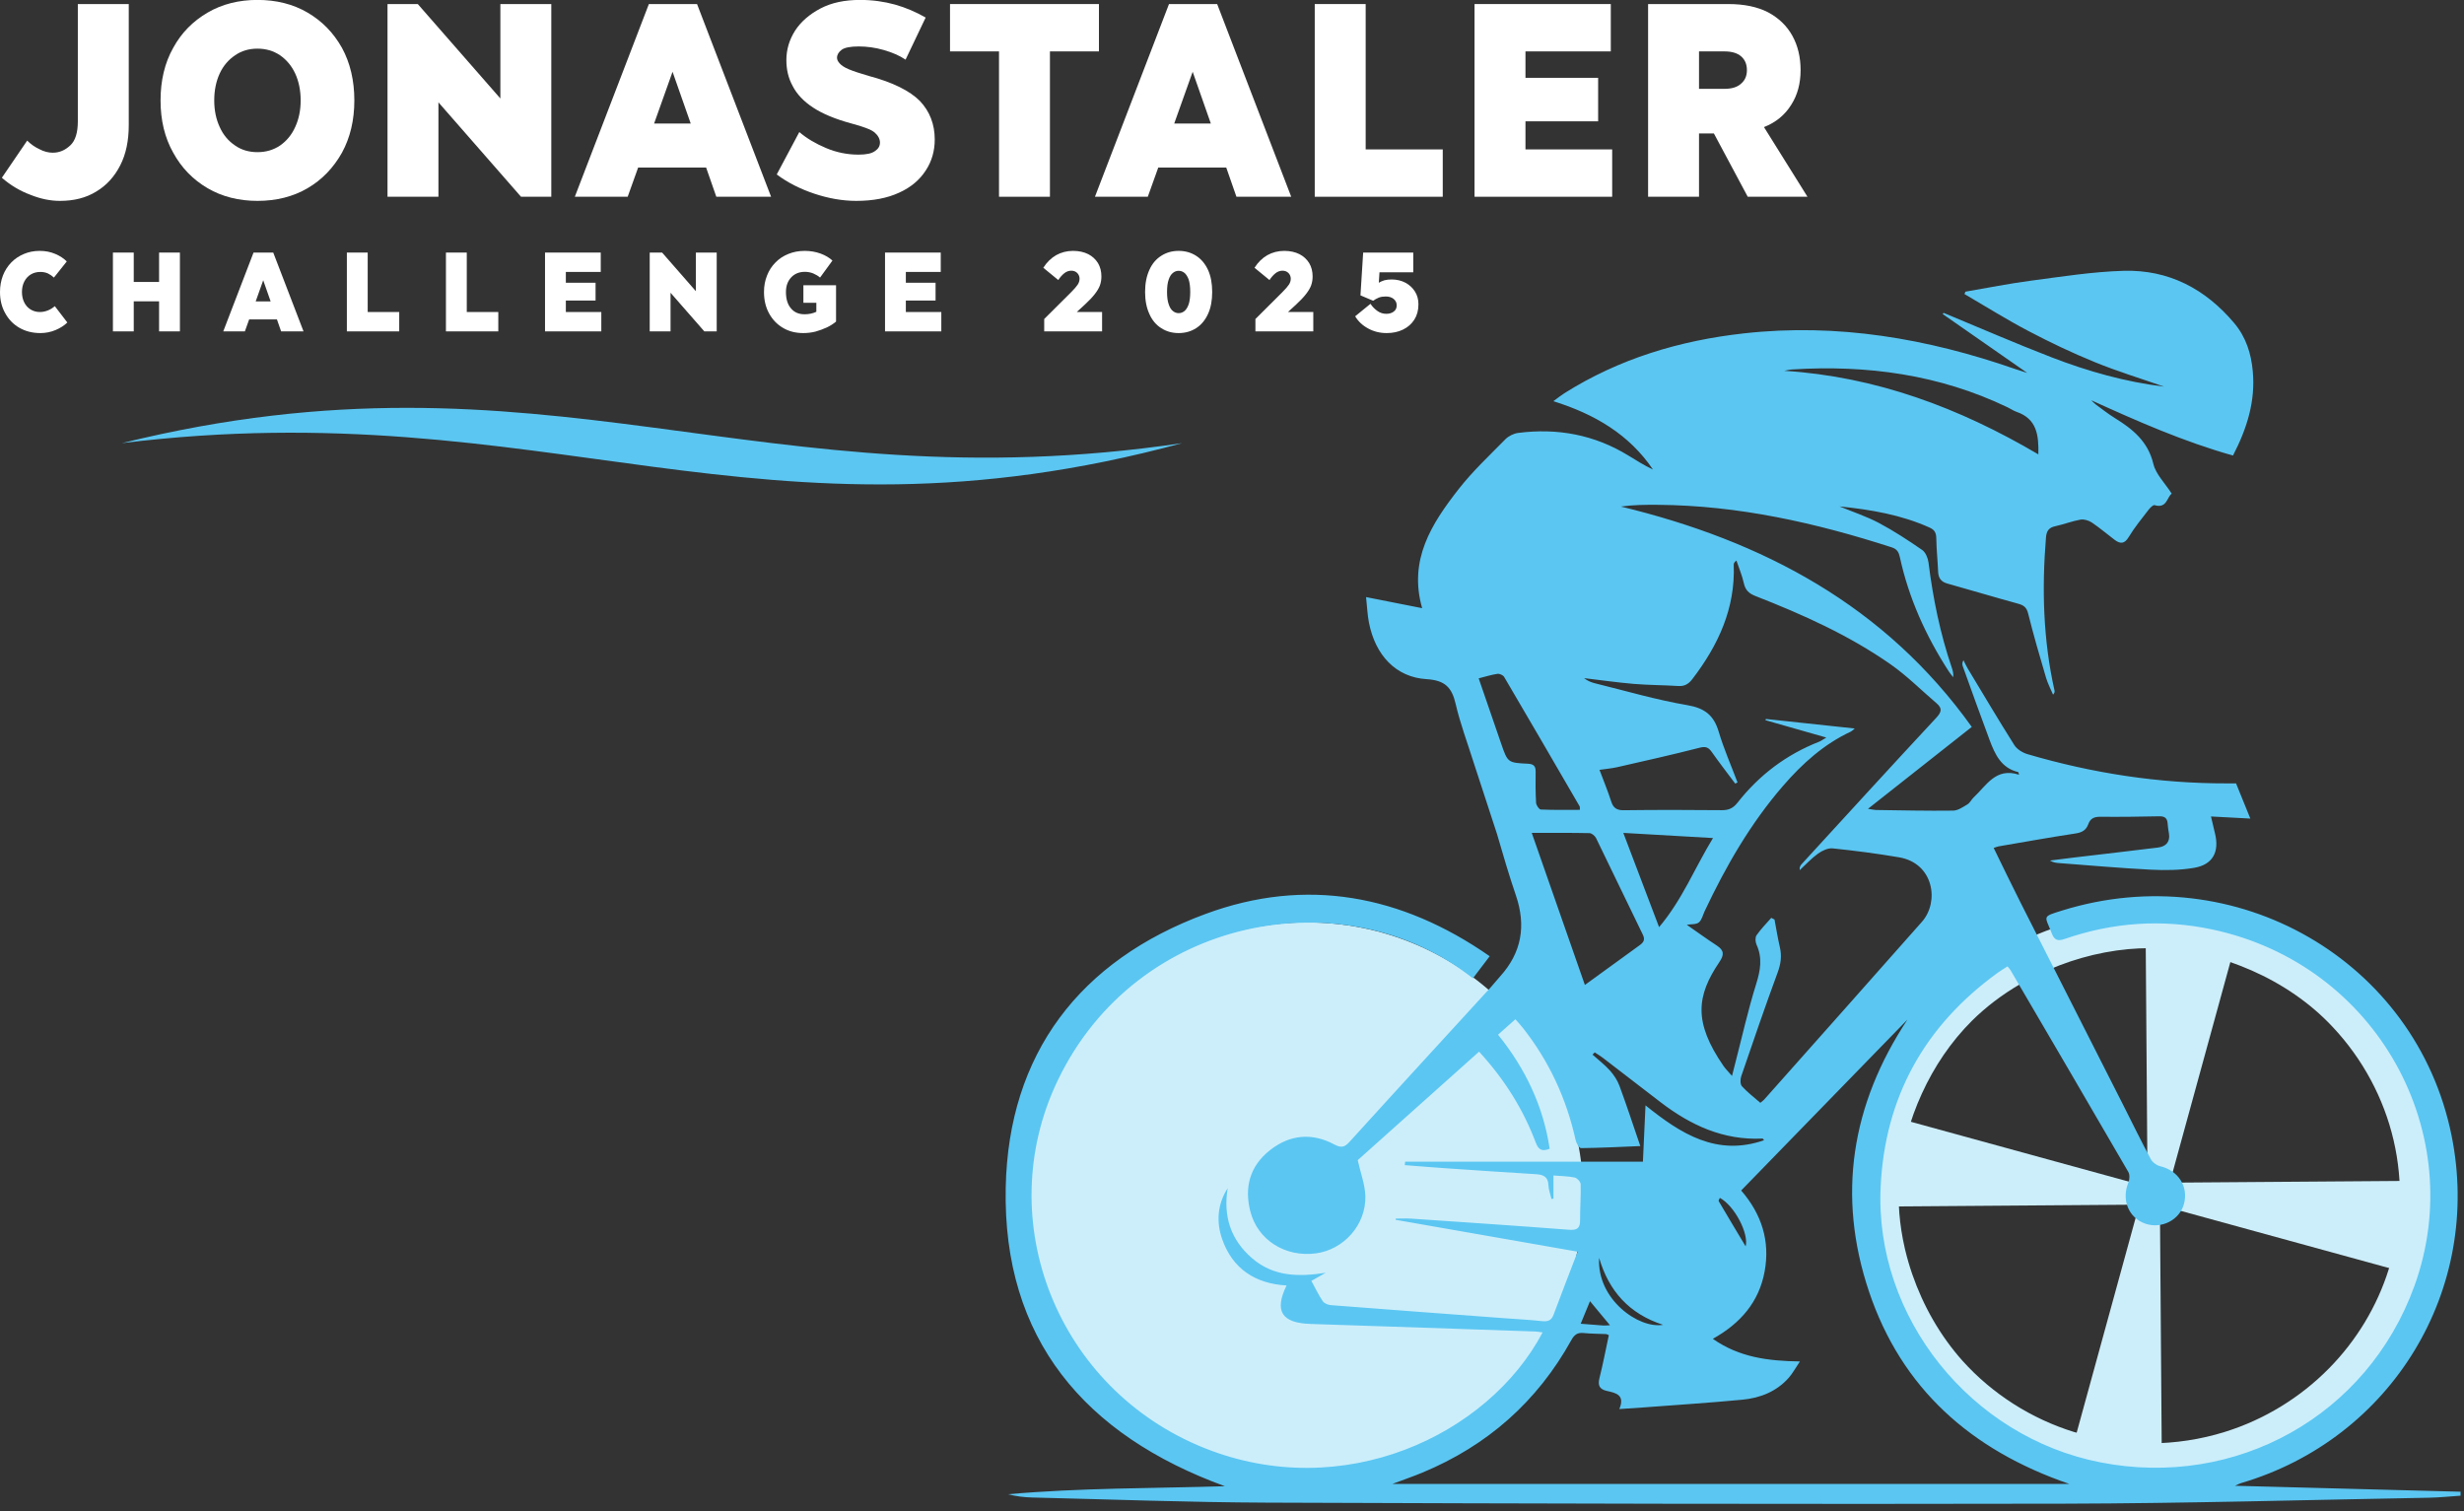 <svg xmlns="http://www.w3.org/2000/svg" xmlns:xlink="http://www.w3.org/1999/xlink" xmlns:serif="http://www.serif.com/" width="100%" height="100%" viewBox="0 0 499 306" xml:space="preserve" style="fill-rule:evenodd;clip-rule:evenodd;stroke-linejoin:round;stroke-miterlimit:2;"><rect x="0" y="0" width="499" height="306" fill="#333333" stroke="none"/>    <g id="Radfahrer-vollst&#xE4;ndig-Schatten-Variante-2" transform="matrix(1.034,0,0,1.034,-655.55,67.618)">        <g id="Radfahrer-vollst&#xE4;ndig-ohne-Schatten">            <path id="HR-Inhalt" d="M944.067,168.759C944.067,198.309 919.843,222.265 889.961,222.265C860.079,222.265 835.855,198.309 835.855,168.759C835.855,139.208 860.079,115.253 889.961,115.253C919.843,115.253 944.067,139.208 944.067,168.759" style="fill:rgb(204,238,250);fill-rule:nonzero;"></path>            <g id="VR-Inhalt">                <g id="path127-9" transform="matrix(0.241,0,0,0.241,1207.5,-322.454)">                    <path d="M-618.065,2034.06L-559.491,1820.69C-558.811,1818.22 -560.505,1815.73 -563.051,1815.45L-627.571,1808.46C-632.105,1807.97 -636.051,1811.54 -636.025,1816.11L-634.411,2032.61C-632.265,2040.42 -621.558,2041.38 -618.065,2034.06" style="fill:rgb(204,238,250);fill-rule:nonzero;"></path>                </g>                <g id="path128-4" transform="matrix(0.241,0,0,0.241,1207.5,-322.454)">                    <path d="M-631.038,2044.17L-417.665,2102.74C-415.198,2103.41 -412.705,2101.72 -412.425,2099.17L-405.438,2034.66C-404.945,2030.12 -408.518,2026.17 -413.078,2026.21L-629.585,2027.82C-637.398,2029.97 -638.358,2040.67 -631.038,2044.17" style="fill:rgb(204,238,250);fill-rule:nonzero;"></path>                </g>                <g id="path129-3" transform="matrix(0.241,0,0,0.241,1207.5,-322.454)">                    <path d="M-640.718,2044.03L-699.291,2257.4C-699.971,2259.87 -698.278,2262.36 -695.718,2262.64L-631.211,2269.62C-626.678,2270.12 -622.731,2266.55 -622.758,2261.98L-624.371,2045.48C-626.518,2037.66 -637.225,2036.71 -640.718,2044.03" style="fill:rgb(204,238,250);fill-rule:nonzero;"></path>                </g>                <g id="path130-8" transform="matrix(0.241,0,0,0.241,1207.5,-322.454)">                    <path d="M-640.998,2029.25L-854.385,1970.68C-856.851,1970.01 -859.345,1971.7 -859.611,1974.25L-866.598,2038.76C-867.091,2043.3 -863.518,2047.25 -858.958,2047.21L-642.465,2045.6C-634.638,2043.45 -633.691,2032.75 -640.998,2029.25" style="fill:rgb(204,238,250);fill-rule:nonzero;"></path>                </g>                <g id="path131-8" transform="matrix(0.244,0,0,0.241,1208.53,-322.172)">                    <path d="M-628.621,1806.6C-629.773,1806.59 -631.018,1806.61 -632.354,1806.61C-632.359,1806.61 -632.364,1806.61 -632.369,1806.61C-663.679,1806.99 -694.93,1813.8 -723.494,1826.6C-723.497,1826.6 -723.499,1826.6 -723.502,1826.6C-756.19,1841.2 -785.398,1863.59 -808.037,1891.33C-808.039,1891.33 -808.04,1891.33 -808.041,1891.33C-828.367,1916.18 -843.459,1945.34 -851.893,1976.31C-851.894,1976.31 -851.894,1976.31 -851.895,1976.32C-863.175,2017.58 -862.696,2062.06 -850.471,2103.05C-850.47,2103.05 -850.47,2103.05 -850.469,2103.06C-841.228,2134.13 -825.275,2163.22 -804.076,2187.75C-804.075,2187.76 -804.074,2187.76 -804.072,2187.76C-781.209,2214.29 -752.22,2235.56 -720.018,2249.3C-720.015,2249.3 -720.012,2249.3 -720.01,2249.3C-691.019,2261.72 -659.4,2268.01 -627.852,2267.77C-627.848,2267.77 -627.844,2267.77 -627.84,2267.77C-595.222,2267.58 -562.625,2260.39 -533.025,2246.71C-533.022,2246.71 -533.019,2246.71 -533.015,2246.71C-500.308,2231.66 -471.205,2208.77 -448.826,2180.56C-448.825,2180.56 -448.823,2180.55 -448.822,2180.55C-429.88,2156.73 -415.691,2129.11 -407.455,2099.82C-407.455,2099.82 -407.455,2099.82 -407.455,2099.81C-395.184,2056.3 -396.043,2009.09 -410.017,1966.1C-410.018,1966.1 -410.019,1966.1 -410.019,1966.09C-419.523,1936.71 -435.06,1909.28 -455.336,1885.98C-455.337,1885.98 -455.338,1885.98 -455.34,1885.98C-476.916,1861.14 -503.864,1840.94 -533.799,1827.31C-533.801,1827.31 -533.803,1827.31 -533.805,1827.31C-563.424,1813.77 -595.999,1806.68 -628.572,1806.61C-628.588,1806.61 -628.605,1806.61 -628.621,1806.61L-628.621,1806.6ZM-629.385,1835.97C-628.599,1835.97 -626.242,1836.01 -627.027,1836C-627.021,1835.99 -627.016,1835.99 -627.01,1835.99C-599.506,1836.41 -572.359,1842.98 -547.4,1854.05C-547.398,1854.05 -547.395,1854.05 -547.392,1854.05C-522.946,1864.94 -500.291,1880.37 -482.017,1900.25C-458.196,1925.93 -441.221,1957.84 -433.357,1991.99C-425.409,2026.44 -426.705,2062.93 -437.17,2096.71C-446.499,2126.93 -463.104,2154.8 -485.16,2177.44C-508.208,2201.17 -537.128,2219.12 -568.713,2229.07L-568.701,2229.07C-607.749,2241.45 -650.476,2241.49 -689.56,2229.26L-689.564,2229.26C-724.021,2218.51 -755.402,2198.28 -779.383,2171.29C-779.389,2171.28 -779.396,2171.28 -779.402,2171.27C-797.405,2150.82 -810.906,2126.66 -819.68,2101.03C-821.898,2094.53 -823.797,2087.93 -825.373,2081.25L-825.365,2081.29C-825.474,2080.85 -825.654,2080.04 -825.765,2079.56C-825.768,2079.55 -825.771,2079.54 -825.773,2079.53C-829.976,2060.94 -831.645,2041.67 -830.025,2022.53C-828.068,1998.81 -821.676,1975.6 -811.932,1954.03C-811.931,1954.03 -811.93,1954.03 -811.93,1954.03C-802.1,1932.32 -788.721,1912.07 -771.822,1895.02C-771.821,1895.02 -771.819,1895.02 -771.818,1895.02C-766.149,1889.31 -759.801,1883.79 -753.666,1879.07L-753.66,1879.07C-747.242,1874.13 -740.523,1869.61 -733.582,1865.49C-733.544,1865.46 -733.506,1865.44 -733.468,1865.42C-733.458,1865.41 -732.546,1864.88 -732.052,1864.59C-732.05,1864.59 -732.048,1864.59 -732.046,1864.59C-728.267,1862.39 -724.418,1860.31 -720.499,1858.34L-720.47,1858.33C-720.469,1858.33 -720.469,1858.33 -720.468,1858.33C-720.012,1858.1 -719.339,1857.77 -718.89,1857.55C-718.878,1857.54 -718.867,1857.54 -718.855,1857.53C-696.215,1846.44 -671.609,1839.18 -646.4,1836.79C-646.398,1836.79 -646.396,1836.79 -646.394,1836.79C-640.742,1836.27 -635.064,1835.99 -629.384,1835.99L-629.385,1835.97Z" style="fill:rgb(204,238,250);fill-rule:nonzero;"></path>                </g>            </g>            <path id="Radfahrer" d="M906.702,225.228C908.858,224.419 910.73,223.779 912.554,223.023C925.32,217.729 935.083,209.088 941.752,197.062C942.339,196.002 942.949,195.549 944.161,195.675C945.611,195.825 947.079,195.809 948.539,195.882C948.705,195.89 948.867,196.003 949.096,196.093C948.472,198.999 947.945,201.785 947.254,204.529C946.894,205.961 947.294,206.701 948.715,207.016C950.485,207.409 952.317,207.79 951.15,210.565C952.988,210.442 954.487,210.353 955.984,210.239C962.42,209.751 968.865,209.346 975.288,208.728C978.753,208.395 981.932,207.139 984.317,204.459C985.082,203.595 985.637,202.545 986.519,201.242C980.252,201.15 974.641,200.435 969.463,196.81C974.91,193.776 978.516,189.568 979.609,183.616C980.703,177.673 979.038,172.409 975.015,167.759C985.958,156.513 996.771,145.403 1007.58,134.293C996.59,150.914 993.725,168.754 1000.06,187.581C1006.44,206.524 1020,218.616 1039.29,225.228L906.702,225.228M945.406,189.437C946.735,191.039 947.905,192.449 949.316,194.148C948.673,194.178 948.334,194.226 947.999,194.204C946.621,194.106 945.243,193.988 943.585,193.855C944.222,192.311 944.771,190.976 945.406,189.438M959.714,194.069C954.939,194.896 946.712,189.043 947.195,180.953C949.079,187.443 953.094,191.929 959.714,194.069M970.842,169.208C973.75,170.785 976.539,176.22 975.892,178.704C974.134,175.769 972.356,172.815 970.61,169.842C970.538,169.72 970.755,169.431 970.842,169.208M978.766,150.587C977.55,149.523 976.249,148.538 975.17,147.354C974.814,146.964 974.822,145.988 975.023,145.401C977.349,138.597 979.681,131.794 982.166,125.046C982.782,123.375 982.996,121.838 982.597,120.13C982.176,118.335 981.89,116.508 981.546,114.694C981.332,114.585 981.121,114.475 980.907,114.365C979.931,115.492 978.863,116.559 978.023,117.778C977.728,118.203 977.789,119.092 978.026,119.618C979.204,122.207 978.795,124.622 977.965,127.275C976.363,132.401 975.194,137.66 973.845,142.864C973.666,143.556 973.493,144.249 973.22,145.325C972.515,144.504 971.972,143.977 971.551,143.366C965.65,134.8 966.255,129.648 970.758,123.001C971.724,121.574 971.667,120.716 970.239,119.784C968.276,118.503 966.378,117.122 964.359,115.719C965.231,115.576 966.205,115.688 966.724,115.259C967.318,114.769 967.511,113.799 967.872,113.035C972.02,104.253 976.835,95.879 983.24,88.488C987,84.147 991.214,80.347 996.509,77.877C996.7,77.787 996.853,77.609 997.265,77.281C991.263,76.638 985.553,76.026 979.843,75.414C979.821,75.493 979.798,75.573 979.772,75.653C983.617,76.749 987.461,77.845 991.688,79.051C990.978,79.47 990.66,79.721 990.3,79.862C983.85,82.382 978.54,86.411 974.296,91.812C973.458,92.878 972.575,93.29 971.22,93.277C964.825,93.214 958.429,93.206 952.035,93.287C950.626,93.305 949.965,92.843 949.551,91.548C948.91,89.543 948.098,87.592 947.267,85.378C948.522,85.193 949.645,85.102 950.731,84.855C956.117,83.626 961.511,82.425 966.86,81.05C968.054,80.743 968.605,80.958 969.252,81.877C970.733,83.979 972.312,86.012 973.851,88.073C974.001,87.996 974.15,87.919 974.3,87.842C973.052,84.531 971.618,81.274 970.61,77.893C969.655,74.692 967.887,73.289 964.46,72.706C958.356,71.668 952.378,69.901 946.353,68.419C945.608,68.236 944.894,67.931 944.24,67.417C947.479,67.8 950.712,68.269 953.961,68.543C956.87,68.788 959.8,68.775 962.716,68.961C963.967,69.041 964.748,68.524 965.467,67.584C970.534,60.962 973.89,53.744 973.559,45.207C973.55,44.977 973.618,44.744 974.084,44.382C974.582,45.866 975.208,47.322 975.541,48.841C975.837,50.188 976.55,50.843 977.806,51.334C987.059,54.947 996.114,59.007 1004.27,64.707C1007.48,66.951 1010.28,69.776 1013.27,72.328C1014.47,73.35 1014.26,74.071 1013.18,75.23C1004.35,84.718 995.607,94.297 986.845,103.854C986.605,104.118 986.42,104.435 986.481,105.021C987.669,103.925 988.775,102.713 990.079,101.774C990.877,101.199 992.023,100.664 992.941,100.759C997.295,101.213 1001.64,101.773 1005.96,102.512C1012.73,103.673 1013.88,111.217 1010.42,115.135C1000.15,126.765 989.826,138.35 979.523,149.949C979.364,150.125 979.159,150.259 978.77,150.587M958.937,116.182C956.539,109.863 954.302,103.97 951.931,97.725C957.868,98.066 963.463,98.387 969.497,98.734C965.896,104.622 963.52,110.764 958.937,116.182M955.089,119.756C951.602,122.272 948.127,124.803 944.404,127.505C940.942,117.597 937.506,107.762 934,97.727C937.937,97.727 941.625,97.693 945.31,97.772C945.757,97.782 946.384,98.312 946.602,98.758C949.68,105.049 952.681,111.378 955.76,117.669C956.268,118.706 955.844,119.211 955.089,119.756M928.002,80.228C926.545,76.024 925.104,71.816 923.604,67.457C924.942,67.12 926.096,66.748 927.279,66.576C927.689,66.517 928.386,66.828 928.592,67.179C933.552,75.607 938.464,84.064 943.374,92.521C943.452,92.656 943.405,92.863 943.427,93.21C940.848,93.21 938.306,93.261 935.771,93.148C935.429,93.133 934.874,92.302 934.845,91.823C934.725,89.779 934.736,87.725 934.758,85.676C934.769,84.588 934.292,84.229 933.222,84.177C929.301,83.987 929.294,83.958 928.001,80.228M985.014,6.961C999.672,6.044 1013.83,7.961 1027.18,14.37C1027.78,14.659 1028.34,15.053 1028.97,15.27C1032.93,16.643 1033.31,19.826 1033.22,23.594C1017.74,14.469 1001.44,8.373 983.451,7.225C983.973,7.134 984.489,6.994 985.014,6.961M1115.91,226.754C1101.34,226.37 1086.76,225.986 1071.72,225.589C1072.41,225.284 1072.66,225.14 1072.94,225.06C1102.42,216.393 1120.28,187.175 1114.14,156.94C1107.18,122.711 1071.91,102.385 1037.93,112.914C1033.81,114.193 1034.5,113.901 1035.83,117.361C1036.35,118.729 1036.98,118.983 1038.4,118.492C1047.82,115.235 1057.44,114.561 1067.21,116.623C1099.64,123.47 1117.62,156.731 1106.88,186.443C1097.68,211.894 1071.93,226.19 1045.4,221.01C1019.94,216.038 1001.12,192.535 1002.33,167.06C1003.16,149.458 1010.93,135.514 1025.25,125.125C1025.86,124.679 1026.52,124.296 1027.19,123.869C1027.48,124.239 1027.65,124.411 1027.77,124.613C1035.47,137.777 1043.19,150.936 1050.84,164.131C1051.15,164.67 1051.09,165.63 1050.84,166.243C1049.46,169.594 1050.9,173.146 1054.2,174.264C1057.37,175.34 1060.89,173.531 1061.74,170.389C1062.66,166.979 1060.61,163.833 1057.08,163.006C1056.39,162.844 1055.58,162.25 1055.25,161.631C1053.39,158.166 1051.66,154.629 1049.89,151.121C1043.18,137.902 1036.47,124.69 1029.78,111.465C1027.99,107.924 1026.27,104.344 1024.47,100.671C1024.9,100.533 1025.17,100.409 1025.45,100.361C1030.48,99.5 1035.5,98.598 1040.55,97.831C1041.81,97.641 1042.6,97.14 1043,96.02C1043.41,94.862 1044.19,94.556 1045.39,94.567C1049.22,94.605 1053.06,94.555 1056.89,94.473C1057.97,94.449 1058.47,94.836 1058.54,95.887C1058.58,96.549 1058.69,97.207 1058.8,97.863C1059.06,99.55 1058.16,100.404 1056.63,100.597C1051.2,101.277 1045.76,101.888 1040.33,102.532C1038.72,102.722 1037.11,102.937 1035.5,103.14C1036.11,103.524 1036.69,103.593 1037.27,103.636C1043.27,104.085 1049.27,104.629 1055.28,104.932C1058.11,105.074 1061,105.04 1063.77,104.561C1067.4,103.932 1068.71,101.425 1067.81,97.811C1067.57,96.838 1067.35,95.861 1067.03,94.509C1069.83,94.659 1072.33,94.792 1074.74,94.921C1073.84,92.69 1072.94,90.48 1071.94,88.03C1071.5,88.03 1070.84,88.028 1070.18,88.03C1056.86,88.059 1043.85,86.05 1031.1,82.307C1030.13,82.024 1029.04,81.352 1028.52,80.537C1025.39,75.584 1022.41,70.539 1019.38,65.519C1019.07,64.998 1018.82,64.438 1018.55,63.897C1018.29,64.371 1018.3,64.738 1018.41,65.065C1020.15,69.892 1021.87,74.729 1023.67,79.533C1024.72,82.32 1025.93,85.029 1029.29,85.821C1029.32,85.827 1029.32,85.922 1029.44,86.338C1024.89,84.842 1023.06,88.438 1020.54,90.785C1020.1,91.195 1019.83,91.838 1019.34,92.133C1018.46,92.659 1017.48,93.35 1016.53,93.362C1011.48,93.429 1006.44,93.308 1001.39,93.241C1001.06,93.237 1000.73,93.146 999.849,93.011C1006.81,87.52 1013.4,82.32 1020.18,76.97C1003.19,53.206 979.308,40.544 951.456,33.812C953.91,33.47 956.32,33.454 958.73,33.473C974.474,33.595 989.611,36.991 1004.49,41.797C1005.55,42.136 1005.88,42.752 1006.09,43.702C1007.84,51.765 1011.19,59.164 1015.67,66.082C1015.93,66.486 1016.25,66.853 1016.54,67.237C1016.62,66.512 1016.46,65.942 1016.27,65.382C1013.98,58.666 1012.58,51.759 1011.7,44.733C1011.58,43.874 1011.13,42.776 1010.47,42.316C1007.73,40.427 1004.93,38.586 1002,37.03C999.541,35.73 996.862,34.852 994.28,33.787C1000.37,34.412 1006.35,35.414 1011.96,37.949C1012.94,38.393 1013.21,39.01 1013.23,40.042C1013.26,42.214 1013.5,44.381 1013.59,46.554C1013.64,47.788 1014.14,48.541 1015.39,48.891C1020.02,50.183 1024.62,51.57 1029.25,52.836C1030.36,53.139 1030.92,53.555 1031.22,54.761C1032.27,58.976 1033.49,63.152 1034.72,67.323C1035.06,68.468 1035.63,69.544 1036.1,70.651C1036.43,70.282 1036.43,70.045 1036.38,69.819C1034.16,59.936 1033.89,49.951 1034.71,39.898C1034.81,38.618 1035.24,37.939 1036.54,37.662C1038.2,37.306 1039.8,36.665 1041.47,36.371C1042.16,36.249 1043.08,36.532 1043.69,36.938C1045.25,37.981 1046.67,39.214 1048.17,40.337C1049.28,41.168 1050.1,41.153 1050.93,39.764C1052.05,37.903 1053.45,36.209 1054.78,34.478C1055.09,34.073 1055.69,33.453 1055.98,33.538C1058.41,34.258 1058.4,31.943 1059.34,31.288C1058.01,29.206 1056.22,27.476 1055.74,25.44C1054.69,21.06 1051.72,18.658 1048.21,16.49C1046.92,15.693 1045.73,14.745 1044.5,13.846C1044.17,13.599 1043.88,13.281 1043.58,12.995C1052.66,17.125 1061.7,21.107 1071.34,23.821C1074.08,18.539 1075.76,13.186 1075.22,7.345C1074.91,3.864 1073.9,0.628 1071.56,-2.14C1065.9,-8.841 1058.73,-12.61 1049.91,-12.357C1043.86,-12.182 1037.81,-11.218 1031.79,-10.427C1027.48,-9.862 1023.22,-8.999 1018.93,-8.269L1018.75,-7.806C1022.92,-5.376 1027.01,-2.801 1031.29,-0.559C1035.53,1.67 1039.88,3.739 1044.33,5.552C1048.74,7.355 1053.33,8.751 1057.84,10.325C1050.24,9.393 1042.92,7.333 1035.83,4.594C1028.71,1.848 1021.72,-1.201 1014.67,-4.117C1014.61,-4.042 1014.55,-3.968 1014.48,-3.893C1019.87,-0.144 1025.25,3.604 1031.04,7.639C1029.96,7.294 1029.34,7.108 1028.73,6.895C1011.5,0.897 993.864,-2.141 975.568,-0.108C962.996,1.289 951.131,4.843 940.375,11.625C939.73,12.032 939.136,12.519 938.233,13.177C946.357,15.728 953.084,19.691 957.739,26.562C956.042,25.77 954.48,24.775 952.901,23.808C946.262,19.743 939.034,18.406 931.355,19.389C930.466,19.503 929.459,19.997 928.834,20.632C925.692,23.828 922.388,26.922 919.644,30.438C914.4,37.158 909.821,44.241 912.533,53.713C908.856,52.987 905.385,52.302 901.549,51.545C901.756,53.454 901.812,55.014 902.108,56.528C903.356,62.916 907.367,67.249 913.409,67.619C917.035,67.841 918.352,69.256 919.097,72.478C919.989,76.338 921.407,80.077 922.665,84.08L926.055,94.457L927.181,97.904C928.354,101.956 929.546,106.007 930.904,110.001C932.909,115.9 932.029,121.166 927.803,125.831C927.152,126.549 926.56,127.32 925.906,128.035C916.697,138.1 907.459,148.14 898.298,158.248C897.267,159.385 896.602,159.421 895.278,158.719C890.933,156.415 886.642,156.816 882.788,159.819C878.659,163.037 877.723,167.286 878.87,171.815C880.31,177.504 885.767,180.876 891.742,180.07C897.209,179.333 901.573,174.453 901.408,168.827C901.344,166.608 900.492,164.412 899.912,161.819C907.567,154.975 915.587,147.804 923.682,140.567C928.643,145.974 932.323,151.83 934.795,158.405C935.326,159.816 936.042,160.167 937.505,159.582C936.258,151.218 932.738,143.866 927.398,137.248C928.602,136.176 929.633,135.258 930.794,134.224C931.34,134.853 931.83,135.372 932.27,135.93C937.419,142.463 940.805,149.808 942.595,157.901C942.726,158.492 943.286,159.464 943.638,159.461C947.431,159.422 951.223,159.224 955.261,159.06C953.837,154.907 952.583,151.068 951.185,147.281C950.782,146.19 950.092,145.138 949.311,144.265C948.292,143.127 947.051,142.184 945.905,141.157C946.047,141.009 946.188,140.861 946.33,140.712C946.865,141.067 947.423,141.392 947.931,141.782C951.69,144.662 955.434,147.562 959.193,150.444C965.084,154.958 971.523,157.969 979.194,157.586C979.255,157.583 979.324,157.721 979.499,157.917C970.245,161.119 963.246,156.705 956.278,151.086C956.099,154.968 955.943,158.366 955.771,162.122L909.2,162.122L909.132,162.792C911.725,162.992 914.318,163.211 916.914,163.389C922.868,163.797 928.822,164.205 934.779,164.565C936.227,164.653 937.203,165.015 937.264,166.704C937.296,167.615 937.651,168.515 937.86,169.419L938.246,169.366L938.246,164.821C939.765,164.945 941.116,164.945 942.407,165.219C942.888,165.321 943.566,166.057 943.578,166.518C943.637,168.868 943.452,171.224 943.466,173.576C943.476,175.166 942.883,175.575 941.269,175.45C931.006,174.66 920.735,173.976 910.466,173.276C909.436,173.206 908.398,173.266 907.364,173.266C907.359,173.345 907.354,173.424 907.348,173.502C919.055,175.552 930.761,177.602 942.988,179.742C941.313,184.111 939.758,188.091 938.27,192.095C937.85,193.224 937.169,193.467 936.03,193.345C933.548,193.079 931.051,192.954 928.56,192.768C917.261,191.927 905.961,191.094 894.665,190.215C894.101,190.17 893.351,189.869 893.062,189.439C892.226,188.196 891.58,186.825 890.837,185.461C891.54,185.064 892.591,184.469 893.643,183.875C888.362,184.702 883.421,184.66 879.196,181.003C875.003,177.373 873.55,172.758 874.446,167.303C872.39,170.514 872.207,174.007 873.38,177.331C875.407,183.076 879.821,186.013 885.977,186.362C883.524,191.399 885.038,193.716 890.679,193.897C905.353,194.368 920.026,194.876 934.699,195.377C935.161,195.393 935.62,195.49 936.128,195.555C925.461,215.737 897.003,229.091 869.836,218.181C841.107,206.645 828.026,173.695 841.121,146.281C856.628,113.816 897.516,106.409 922.471,126.212C923.515,124.837 924.553,123.468 925.76,121.878C908.428,109.814 889.755,106.354 870.157,113.581C845.463,122.686 831.503,140.976 830.97,167.182C830.367,196.831 846.444,215.679 873.893,225.677C859.784,226.109 845.571,225.987 831.412,227.249C832.992,227.652 834.564,227.848 836.139,227.886C851.486,228.252 866.833,228.837 882.181,228.893C934.207,229.083 986.235,229.216 1038.26,229.097C1062.08,229.041 1085.89,228.355 1109.71,227.93C1111.78,227.893 1113.84,227.67 1115.91,227.534L1115.91,226.752" style="fill:rgb(91,198,242);fill-rule:nonzero;"></path>        </g>    </g>    <g id="Wellenlinie" transform="matrix(1.034,0,0,1.034,-687.263,58.488)">        <path d="M688.536,30.222C771.605,19.985 813.139,52.744 896.208,30.222C813.139,42.507 771.605,9.747 688.536,30.222" style="fill:rgb(91,198,242);fill-rule:nonzero;"></path>    </g>    <g transform="matrix(1.14,0,0,1.14,-0.912,67.107)">        <g transform="matrix(20,0,0,20,0,0)">            <path d="M0.04,-0.35C0.04,-0.403 0.049,-0.451 0.066,-0.496C0.083,-0.54 0.108,-0.579 0.14,-0.612C0.172,-0.645 0.21,-0.67 0.253,-0.688C0.296,-0.706 0.342,-0.715 0.393,-0.715C0.443,-0.715 0.489,-0.706 0.531,-0.688C0.573,-0.67 0.607,-0.648 0.633,-0.621L0.519,-0.478C0.503,-0.493 0.485,-0.505 0.465,-0.515C0.444,-0.524 0.422,-0.528 0.399,-0.528C0.367,-0.528 0.339,-0.521 0.314,-0.506C0.289,-0.491 0.27,-0.47 0.256,-0.443C0.242,-0.416 0.235,-0.385 0.235,-0.35C0.235,-0.315 0.242,-0.284 0.255,-0.258C0.268,-0.231 0.287,-0.21 0.311,-0.195C0.335,-0.18 0.363,-0.172 0.394,-0.172C0.419,-0.172 0.442,-0.177 0.465,-0.186C0.488,-0.195 0.508,-0.208 0.527,-0.224L0.638,-0.079C0.611,-0.052 0.576,-0.03 0.534,-0.012C0.491,0.006 0.446,0.015 0.399,0.015C0.328,0.015 0.266,-0.001 0.212,-0.032C0.158,-0.063 0.116,-0.107 0.086,-0.162C0.055,-0.217 0.04,-0.279 0.04,-0.35Z" style="fill:white;fill-rule:nonzero;"></path>        </g>        <g transform="matrix(20,0,0,20,19.26,0)">            <path d="M0.08,-0L0.08,-0.7L0.265,-0.7L0.265,-0.439L0.49,-0.439L0.49,-0.7L0.675,-0.7L0.675,-0L0.49,-0L0.49,-0.267L0.265,-0.267L0.265,-0L0.08,-0Z" style="fill:white;fill-rule:nonzero;"></path>        </g>        <g transform="matrix(20,0,0,20,40.36,0)">            <path d="M0.005,-0L0.274,-0.7L0.449,-0.7L0.718,-0L0.519,-0L0.482,-0.106L0.235,-0.106L0.197,-0L0.005,-0ZM0.293,-0.266L0.426,-0.266L0.36,-0.454L0.293,-0.266Z" style="fill:white;fill-rule:nonzero;"></path>        </g>        <g transform="matrix(20,0,0,20,60.82,0)">            <path d="M0.08,-0L0.08,-0.7L0.265,-0.7L0.265,-0.172L0.545,-0.172L0.545,-0L0.08,-0Z" style="fill:white;fill-rule:nonzero;"></path>        </g>        <g transform="matrix(20,0,0,20,78.42,0)">            <path d="M0.08,-0L0.08,-0.7L0.265,-0.7L0.265,-0.172L0.545,-0.172L0.545,-0L0.08,-0Z" style="fill:white;fill-rule:nonzero;"></path>        </g>        <g transform="matrix(20,0,0,20,96.02,0)">            <path d="M0.08,-0L0.08,-0.7L0.575,-0.7L0.575,-0.528L0.265,-0.528L0.265,-0.432L0.529,-0.432L0.529,-0.274L0.265,-0.274L0.265,-0.172L0.58,-0.172L0.58,-0L0.08,-0Z" style="fill:white;fill-rule:nonzero;"></path>        </g>        <g transform="matrix(20,0,0,20,114.62,0)">            <path d="M0.08,-0L0.08,-0.7L0.19,-0.7L0.49,-0.357L0.49,-0.7L0.675,-0.7L0.675,-0L0.565,-0L0.265,-0.343L0.265,-0L0.08,-0Z" style="fill:white;fill-rule:nonzero;"></path>        </g>        <g transform="matrix(20,0,0,20,135.72,0)">            <path d="M0.04,-0.35C0.04,-0.403 0.049,-0.451 0.067,-0.496C0.084,-0.54 0.109,-0.579 0.142,-0.612C0.174,-0.645 0.212,-0.67 0.257,-0.688C0.301,-0.706 0.349,-0.715 0.402,-0.715C0.452,-0.715 0.499,-0.707 0.543,-0.691C0.586,-0.675 0.621,-0.654 0.648,-0.629L0.538,-0.478C0.521,-0.493 0.5,-0.505 0.477,-0.515C0.454,-0.524 0.429,-0.529 0.404,-0.529C0.354,-0.529 0.313,-0.513 0.282,-0.48C0.251,-0.447 0.235,-0.404 0.235,-0.35C0.235,-0.287 0.25,-0.238 0.28,-0.204C0.309,-0.169 0.349,-0.152 0.4,-0.152C0.438,-0.152 0.473,-0.159 0.505,-0.174L0.505,-0.254L0.39,-0.254L0.39,-0.41L0.68,-0.41L0.68,-0.087C0.657,-0.068 0.63,-0.05 0.598,-0.035C0.566,-0.02 0.532,-0.008 0.497,0.002C0.461,0.011 0.425,0.015 0.389,0.015C0.321,0.015 0.261,-0 0.209,-0.031C0.156,-0.062 0.115,-0.105 0.085,-0.16C0.055,-0.215 0.04,-0.278 0.04,-0.35Z" style="fill:white;fill-rule:nonzero;"></path>        </g>        <g transform="matrix(20,0,0,20,156.42,0)">            <path d="M0.08,-0L0.08,-0.7L0.575,-0.7L0.575,-0.528L0.265,-0.528L0.265,-0.432L0.529,-0.432L0.529,-0.274L0.265,-0.274L0.265,-0.172L0.58,-0.172L0.58,-0L0.08,-0Z" style="fill:white;fill-rule:nonzero;"></path>        </g>        <g transform="matrix(20,0,0,20,185.42,0)">            <path d="M0.044,-0L0.044,-0.11L0.282,-0.347C0.311,-0.376 0.331,-0.399 0.342,-0.416C0.353,-0.433 0.358,-0.451 0.358,-0.468C0.358,-0.487 0.351,-0.504 0.338,-0.518C0.324,-0.532 0.306,-0.539 0.285,-0.539C0.263,-0.539 0.242,-0.532 0.223,-0.517C0.203,-0.501 0.185,-0.481 0.169,-0.456L0.036,-0.565C0.067,-0.614 0.105,-0.651 0.15,-0.677C0.195,-0.702 0.245,-0.715 0.3,-0.715C0.352,-0.715 0.397,-0.705 0.435,-0.686C0.472,-0.667 0.501,-0.64 0.522,-0.606C0.542,-0.572 0.552,-0.533 0.552,-0.488C0.552,-0.461 0.548,-0.434 0.539,-0.409C0.53,-0.384 0.514,-0.358 0.493,-0.331C0.472,-0.304 0.443,-0.273 0.407,-0.24L0.333,-0.172L0.558,-0.172L0.558,-0L0.044,-0Z" style="fill:white;fill-rule:nonzero;"></path>        </g>        <g transform="matrix(20,0,0,20,203.42,0)">            <path d="M0.04,-0.35C0.04,-0.426 0.053,-0.491 0.078,-0.546C0.102,-0.6 0.137,-0.642 0.183,-0.671C0.228,-0.7 0.279,-0.715 0.338,-0.715C0.397,-0.715 0.449,-0.7 0.494,-0.671C0.539,-0.642 0.574,-0.6 0.599,-0.546C0.624,-0.491 0.636,-0.426 0.636,-0.35C0.636,-0.274 0.624,-0.209 0.599,-0.155C0.574,-0.1 0.539,-0.058 0.494,-0.029C0.449,0 0.397,0.015 0.338,0.015C0.279,0.015 0.228,0 0.183,-0.029C0.137,-0.058 0.102,-0.1 0.078,-0.155C0.053,-0.209 0.04,-0.274 0.04,-0.35ZM0.235,-0.35C0.235,-0.304 0.24,-0.267 0.25,-0.24C0.259,-0.212 0.272,-0.192 0.288,-0.18C0.303,-0.168 0.32,-0.162 0.338,-0.162C0.357,-0.162 0.374,-0.168 0.389,-0.18C0.404,-0.192 0.417,-0.212 0.427,-0.24C0.436,-0.267 0.441,-0.304 0.441,-0.35C0.441,-0.397 0.436,-0.434 0.427,-0.461C0.417,-0.488 0.404,-0.508 0.389,-0.52C0.374,-0.532 0.357,-0.538 0.338,-0.538C0.32,-0.538 0.303,-0.532 0.288,-0.52C0.272,-0.508 0.259,-0.488 0.25,-0.461C0.24,-0.434 0.235,-0.397 0.235,-0.35Z" style="fill:white;fill-rule:nonzero;"></path>        </g>        <g transform="matrix(20,0,0,20,222.94,0)">            <path d="M0.044,-0L0.044,-0.11L0.282,-0.347C0.311,-0.376 0.331,-0.399 0.342,-0.416C0.353,-0.433 0.358,-0.451 0.358,-0.468C0.358,-0.487 0.351,-0.504 0.338,-0.518C0.324,-0.532 0.306,-0.539 0.285,-0.539C0.263,-0.539 0.242,-0.532 0.223,-0.517C0.203,-0.501 0.185,-0.481 0.169,-0.456L0.036,-0.565C0.067,-0.614 0.105,-0.651 0.15,-0.677C0.195,-0.702 0.245,-0.715 0.3,-0.715C0.352,-0.715 0.397,-0.705 0.435,-0.686C0.472,-0.667 0.501,-0.64 0.522,-0.606C0.542,-0.572 0.552,-0.533 0.552,-0.488C0.552,-0.461 0.548,-0.434 0.539,-0.409C0.53,-0.384 0.514,-0.358 0.493,-0.331C0.472,-0.304 0.443,-0.273 0.407,-0.24L0.333,-0.172L0.558,-0.172L0.558,-0L0.044,-0Z" style="fill:white;fill-rule:nonzero;"></path>        </g>        <g transform="matrix(20,0,0,20,240.94,0)">            <path d="M0.03,-0.134L0.166,-0.245C0.183,-0.219 0.204,-0.198 0.228,-0.181C0.252,-0.164 0.278,-0.156 0.307,-0.156C0.334,-0.156 0.357,-0.163 0.374,-0.177C0.391,-0.19 0.399,-0.208 0.399,-0.231C0.399,-0.254 0.39,-0.273 0.372,-0.288C0.354,-0.303 0.33,-0.31 0.301,-0.31C0.278,-0.31 0.258,-0.307 0.24,-0.3C0.222,-0.293 0.205,-0.283 0.19,-0.272L0.077,-0.32L0.101,-0.7L0.546,-0.7L0.546,-0.525L0.246,-0.525L0.24,-0.432C0.255,-0.441 0.271,-0.448 0.29,-0.454C0.309,-0.459 0.33,-0.461 0.355,-0.461C0.4,-0.461 0.441,-0.451 0.477,-0.432C0.512,-0.413 0.54,-0.387 0.561,-0.354C0.582,-0.321 0.592,-0.283 0.592,-0.241C0.592,-0.188 0.58,-0.143 0.556,-0.105C0.531,-0.066 0.498,-0.037 0.455,-0.016C0.412,0.005 0.364,0.015 0.31,0.015C0.249,0.015 0.194,0.001 0.145,-0.026C0.095,-0.053 0.057,-0.089 0.03,-0.134Z" style="fill:white;fill-rule:nonzero;"></path>        </g>    </g>    <g transform="matrix(0.978,0,0,0.978,-0.459,39.843)">        <g id="JONASTALER-Schrift">            <g transform="matrix(57,0,0,57,0,0)">                <path d="M0.015,-0.069L0.107,-0.204C0.12,-0.191 0.134,-0.181 0.151,-0.173C0.168,-0.164 0.184,-0.16 0.2,-0.16C0.224,-0.16 0.245,-0.169 0.264,-0.187C0.282,-0.204 0.291,-0.233 0.291,-0.274L0.291,-0.7L0.476,-0.7L0.476,-0.26C0.476,-0.204 0.466,-0.155 0.445,-0.114C0.424,-0.073 0.395,-0.041 0.358,-0.019C0.321,0.004 0.277,0.015 0.226,0.015C0.192,0.015 0.156,0.008 0.119,-0.007C0.081,-0.021 0.046,-0.042 0.015,-0.069Z" style="fill:white;fill-rule:nonzero;"></path>            </g>            <g transform="matrix(57,0,0,57,31.436,0)">                <path d="M0.04,-0.35C0.04,-0.422 0.055,-0.486 0.086,-0.541C0.116,-0.596 0.158,-0.638 0.211,-0.669C0.264,-0.7 0.325,-0.715 0.392,-0.715C0.46,-0.715 0.521,-0.7 0.574,-0.669C0.627,-0.638 0.668,-0.596 0.699,-0.541C0.729,-0.486 0.744,-0.422 0.744,-0.35C0.744,-0.278 0.729,-0.215 0.699,-0.16C0.668,-0.105 0.627,-0.062 0.574,-0.031C0.521,-0 0.46,0.015 0.392,0.015C0.325,0.015 0.264,-0 0.211,-0.031C0.158,-0.062 0.116,-0.105 0.086,-0.16C0.055,-0.215 0.04,-0.278 0.04,-0.35ZM0.235,-0.35C0.235,-0.313 0.242,-0.281 0.255,-0.253C0.268,-0.224 0.287,-0.202 0.311,-0.186C0.334,-0.17 0.361,-0.162 0.392,-0.162C0.423,-0.162 0.45,-0.17 0.474,-0.186C0.497,-0.202 0.516,-0.224 0.529,-0.253C0.542,-0.281 0.549,-0.313 0.549,-0.35C0.549,-0.387 0.542,-0.42 0.529,-0.448C0.516,-0.476 0.497,-0.498 0.474,-0.514C0.45,-0.53 0.423,-0.538 0.392,-0.538C0.361,-0.538 0.334,-0.53 0.311,-0.514C0.287,-0.498 0.268,-0.476 0.255,-0.448C0.242,-0.42 0.235,-0.387 0.235,-0.35Z" style="fill:white;fill-rule:nonzero;"></path>            </g>            <g transform="matrix(57,0,0,57,76.152,0)">                <path d="M0.08,-0L0.08,-0.7L0.19,-0.7L0.49,-0.357L0.49,-0.7L0.675,-0.7L0.675,-0L0.565,-0L0.265,-0.343L0.265,-0L0.08,-0Z" style="fill:white;fill-rule:nonzero;"></path>            </g>            <g transform="matrix(57,0,0,57,119.215,0)">                <path d="M0.005,-0L0.274,-0.7L0.449,-0.7L0.718,-0L0.519,-0L0.482,-0.106L0.235,-0.106L0.197,-0L0.005,-0ZM0.293,-0.266L0.426,-0.266L0.36,-0.454L0.293,-0.266Z" style="fill:white;fill-rule:nonzero;"></path>            </g>            <g transform="matrix(57,0,0,57,160.455,0)">                <path d="M0.015,-0.081L0.097,-0.235C0.124,-0.212 0.156,-0.193 0.194,-0.177C0.232,-0.161 0.271,-0.153 0.312,-0.153C0.34,-0.153 0.36,-0.157 0.372,-0.166C0.384,-0.174 0.39,-0.184 0.39,-0.197C0.39,-0.21 0.383,-0.223 0.37,-0.234C0.356,-0.245 0.328,-0.255 0.287,-0.266C0.228,-0.282 0.182,-0.301 0.147,-0.324C0.112,-0.347 0.088,-0.373 0.073,-0.402C0.057,-0.431 0.05,-0.462 0.05,-0.497C0.05,-0.535 0.061,-0.571 0.082,-0.604C0.103,-0.636 0.134,-0.663 0.174,-0.684C0.214,-0.705 0.262,-0.715 0.318,-0.715C0.363,-0.715 0.405,-0.709 0.445,-0.698C0.484,-0.687 0.521,-0.671 0.556,-0.651L0.483,-0.498C0.461,-0.513 0.435,-0.524 0.404,-0.533C0.373,-0.542 0.342,-0.546 0.313,-0.546C0.283,-0.546 0.262,-0.542 0.251,-0.534C0.24,-0.526 0.234,-0.516 0.234,-0.505C0.234,-0.498 0.237,-0.492 0.243,-0.485C0.249,-0.478 0.26,-0.47 0.277,-0.463C0.294,-0.456 0.318,-0.448 0.349,-0.439C0.436,-0.416 0.498,-0.385 0.535,-0.348C0.571,-0.31 0.589,-0.263 0.589,-0.208C0.589,-0.166 0.578,-0.128 0.556,-0.095C0.534,-0.061 0.502,-0.034 0.46,-0.015C0.417,0.005 0.365,0.015 0.304,0.015C0.254,0.015 0.203,0.006 0.152,-0.011C0.101,-0.028 0.055,-0.051 0.015,-0.081Z" style="fill:white;fill-rule:nonzero;"></path>            </g>            <g transform="matrix(57,0,0,57,195.481,0)">                <path d="M0.208,-0L0.208,-0.528L0.03,-0.528L0.03,-0.7L0.571,-0.7L0.571,-0.528L0.393,-0.528L0.393,-0L0.208,-0Z" style="fill:white;fill-rule:nonzero;"></path>            </g>            <g transform="matrix(57,0,0,57,226.917,0)">                <path d="M0.005,-0L0.274,-0.7L0.449,-0.7L0.718,-0L0.519,-0L0.482,-0.106L0.235,-0.106L0.197,-0L0.005,-0ZM0.293,-0.266L0.426,-0.266L0.36,-0.454L0.293,-0.266Z" style="fill:white;fill-rule:nonzero;"></path>            </g>            <g transform="matrix(57,0,0,57,268.156,0)">                <path d="M0.08,-0L0.08,-0.7L0.265,-0.7L0.265,-0.172L0.545,-0.172L0.545,-0L0.08,-0Z" style="fill:white;fill-rule:nonzero;"></path>            </g>            <g transform="matrix(57,0,0,57,301.245,0)">                <path d="M0.08,-0L0.08,-0.7L0.575,-0.7L0.575,-0.528L0.265,-0.528L0.265,-0.432L0.529,-0.432L0.529,-0.274L0.265,-0.274L0.265,-0.172L0.58,-0.172L0.58,-0L0.08,-0Z" style="fill:white;fill-rule:nonzero;"></path>            </g>            <g transform="matrix(57,0,0,57,337.183,0)">                <path d="M0.08,-0L0.08,-0.7L0.372,-0.7C0.429,-0.7 0.477,-0.69 0.516,-0.67C0.555,-0.649 0.584,-0.621 0.604,-0.585C0.624,-0.549 0.634,-0.507 0.634,-0.46C0.634,-0.412 0.623,-0.37 0.6,-0.334C0.577,-0.297 0.544,-0.27 0.501,-0.253L0.659,-0L0.442,-0L0.319,-0.23L0.265,-0.23L0.265,-0L0.08,-0ZM0.357,-0.528L0.265,-0.528L0.265,-0.392L0.357,-0.392C0.384,-0.392 0.404,-0.398 0.418,-0.411C0.432,-0.423 0.439,-0.439 0.439,-0.46C0.439,-0.481 0.432,-0.498 0.418,-0.51C0.404,-0.522 0.384,-0.528 0.357,-0.528Z" style="fill:white;fill-rule:nonzero;"></path>            </g>        </g>    </g></svg>